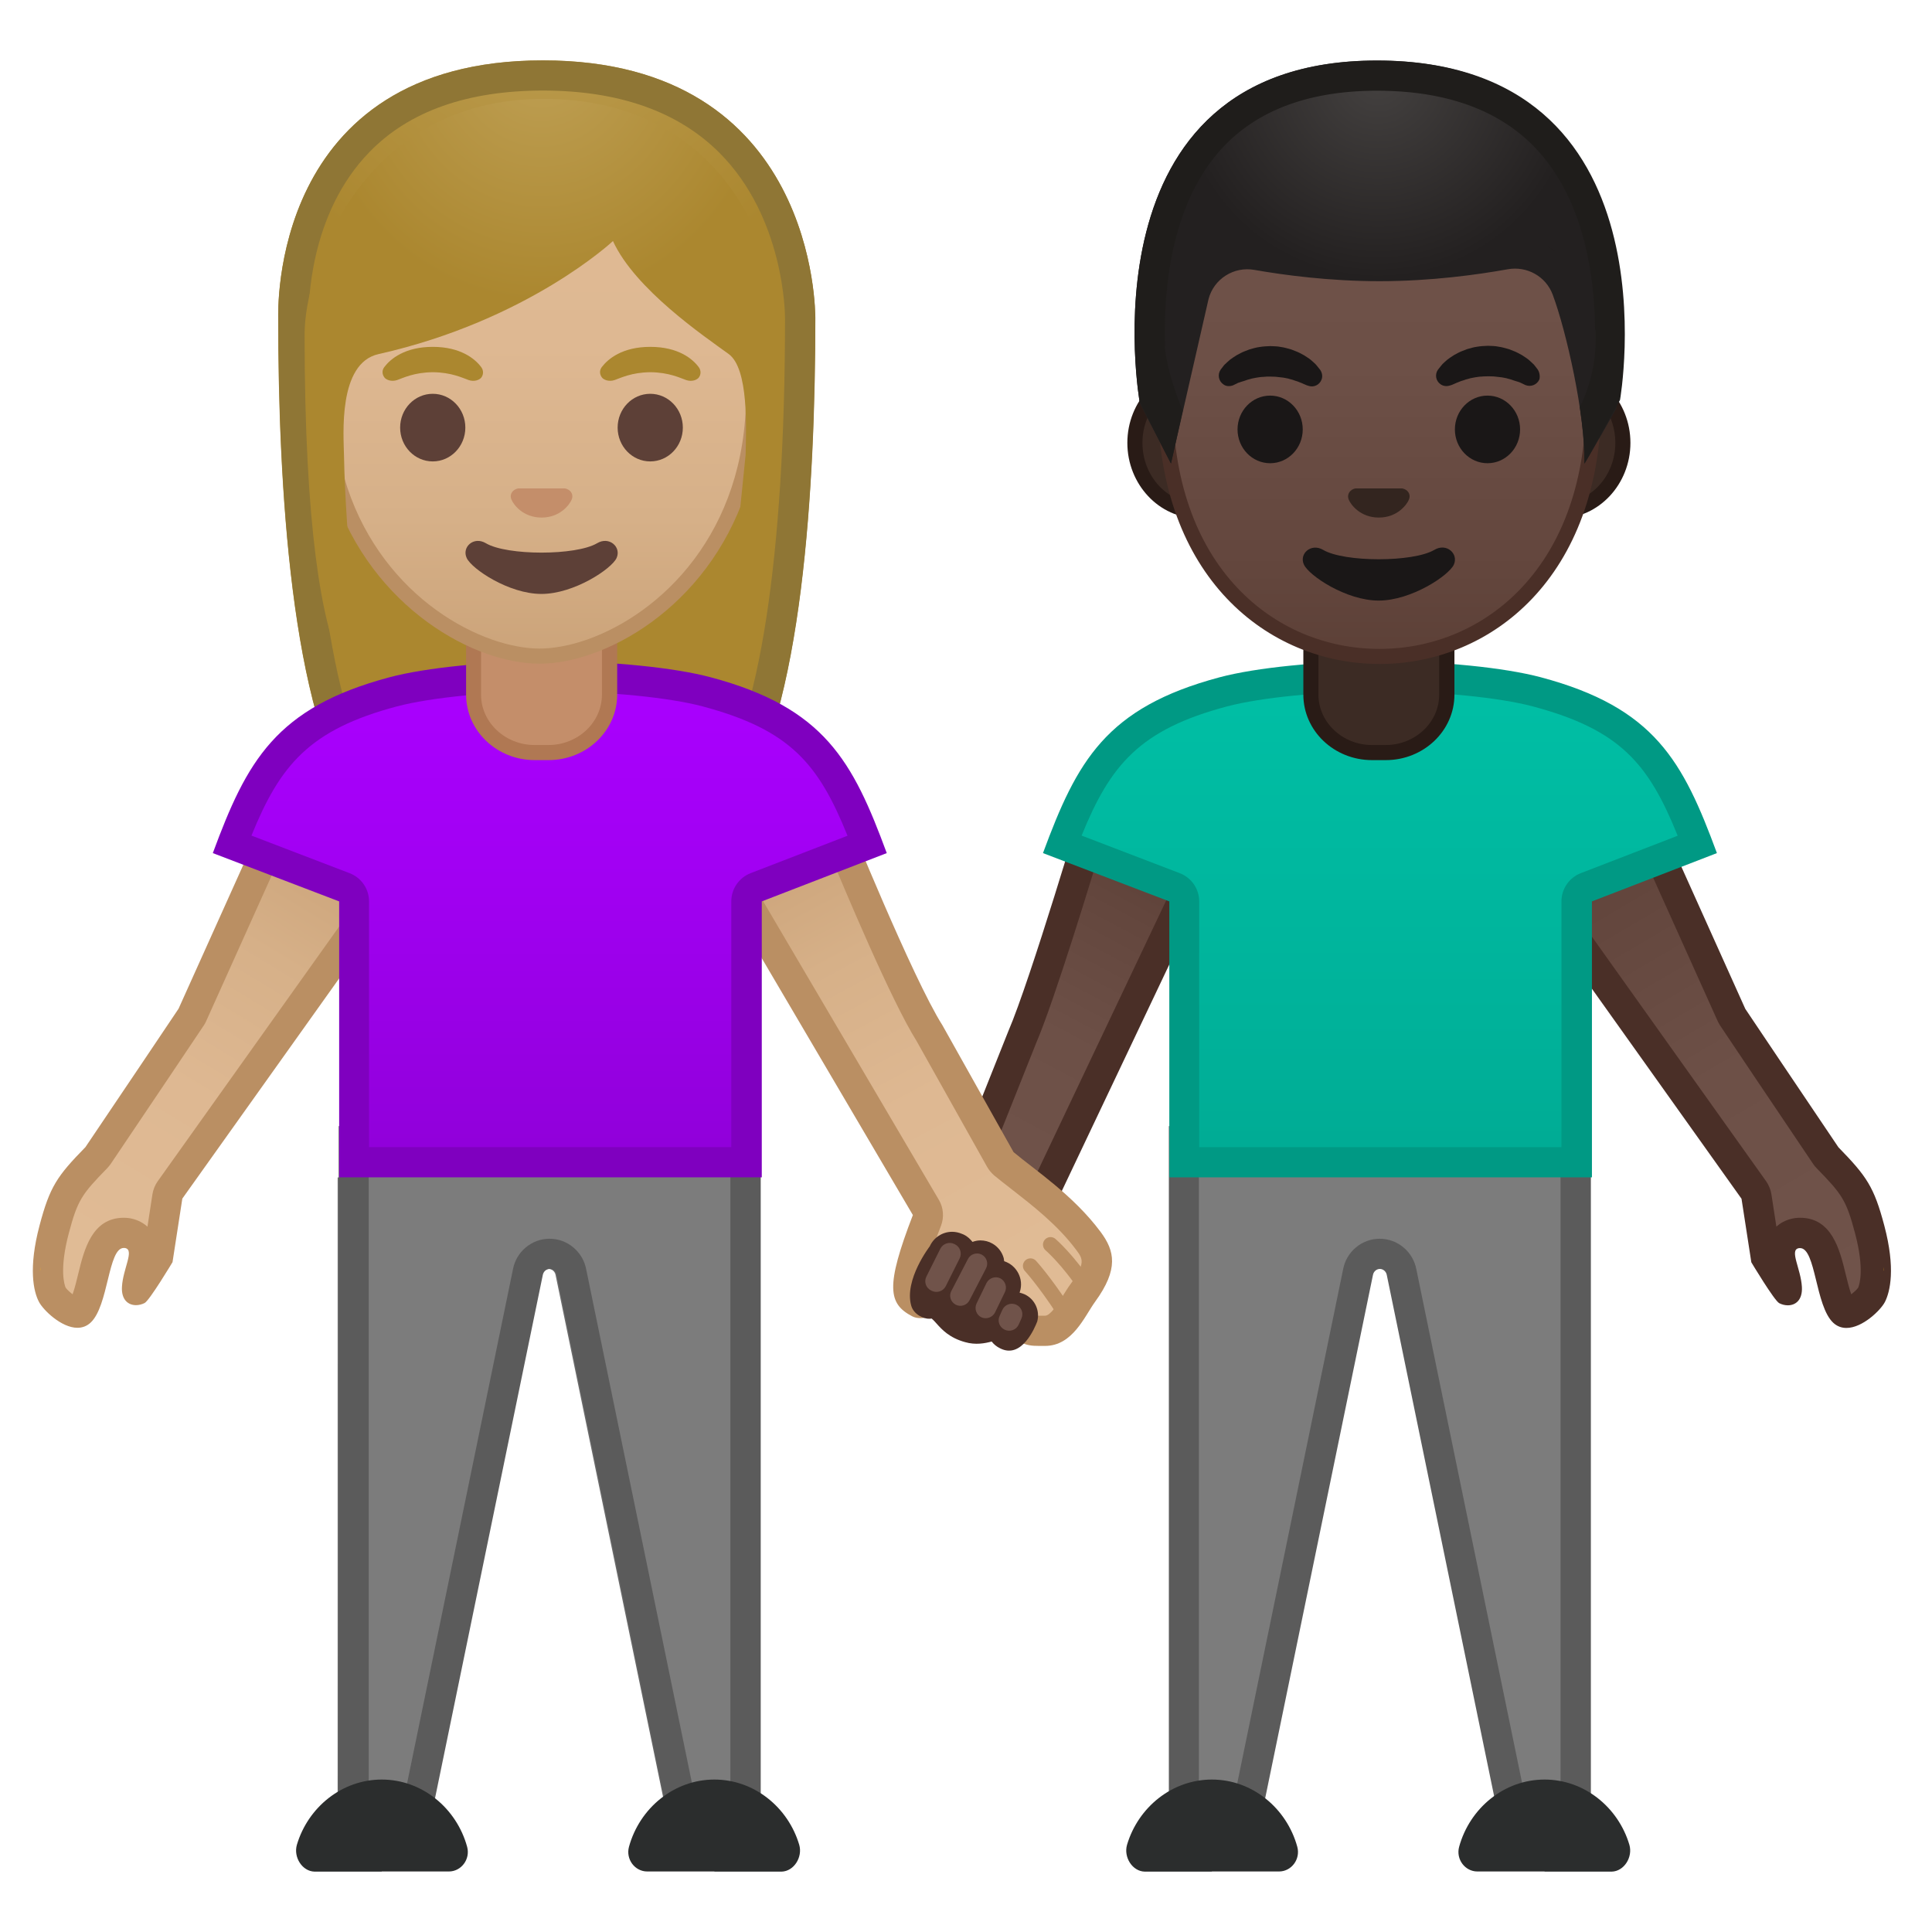 <svg enable-background="new 0 0 128 128" viewBox="0 0 128 128" xmlns="http://www.w3.org/2000/svg" xmlns:xlink="http://www.w3.org/1999/xlink"><linearGradient id="h" x1="49.093" x2="64.68" y1="57.553" y2="78.172" gradientTransform="matrix(-.988 .157 .157 .988 115.85 -8.227)" gradientUnits="userSpaceOnUse"><stop stop-color="#5C4037" offset="0"/><stop stop-color="#63463D" offset=".158"/><stop stop-color="#6D5047" offset=".533"/><stop stop-color="#70534A" offset="1"/></linearGradient><path d="m65.48 83.21c-0.43 0-0.84-0.1-1.18-0.3-1.02-0.58-1.47-2.06-0.98-3.15l4.41-11.06c1.28-2.97 4.06-12.17 4.83-14.76l6.99-0.51 0.68 2.32-12.38 26.06c-0.37 0.83-1.35 1.4-2.37 1.4z" fill="url(#h)"/><path d="m78.82 54.49 0.34 1.17-12.22 25.75c-0.21 0.46-0.83 0.8-1.46 0.8-0.26 0-0.49-0.06-0.68-0.17-0.58-0.33-0.85-1.24-0.57-1.87 0.01-0.03 0.02-0.06 0.04-0.08l4.38-10.99c1.22-2.84 3.7-10.98 4.67-14.21l5.5-0.4m1.47-2.11-8.49 0.62s-3.53 11.93-5 15.33l-4.39 11.02c-0.7 1.55-0.08 3.58 1.39 4.43 0.51 0.29 1.09 0.43 1.68 0.43 1.35 0 2.71-0.73 3.28-1.96l12.54-26.42-1.01-3.45z" fill="#4A2F27"/><linearGradient id="g" x1="23.277" x2="4.938" y1="54.605" y2="85.8" gradientTransform="matrix(-1 0 0 1 127.46 0)" gradientUnits="userSpaceOnUse"><stop stop-color="#5C4037" offset="0"/><stop stop-color="#63463D" offset=".158"/><stop stop-color="#6D5047" offset=".533"/><stop stop-color="#70534A" offset="1"/></linearGradient><path d="m122.33 86.97c-0.08 0-0.13-0.02-0.19-0.08-0.36-0.33-0.64-1.46-0.84-2.29-0.35-1.44-0.72-2.93-2.04-2.93-0.12 0-0.23 0.01-0.35 0.04-0.35 0.08-0.64 0.29-0.81 0.59-0.33 0.57-0.15 1.19 0.04 1.85 0.1 0.37 0.22 0.78 0.24 1.14v0.11c-0.29-0.37-0.89-1.31-1.4-2.14l-0.62-4.01c-0.02-0.15-0.08-0.3-0.17-0.43l-14.97-21.01-0.22-2.79 7.99-0.49 5.72 12.7c0.02 0.05 0.05 0.1 0.08 0.15 0 0 4.24 6.32 6.17 9.17 0.03 0.05 0.07 0.09 0.11 0.14 1.76 1.8 2.16 2.36 2.79 4.74 0.74 2.81 0.28 4.04 0.12 4.35-0.15 0.33-1.07 1.19-1.65 1.19z" fill="url(#g)"/><path d="m108.37 55.58 5.43 12.07c0.05 0.1 0.1 0.2 0.16 0.29 0 0 4.24 6.33 6.17 9.18 0.07 0.1 0.14 0.19 0.23 0.28 1.68 1.72 1.96 2.11 2.54 4.3 0.64 2.41 0.29 3.42 0.21 3.61-0.09 0.13-0.28 0.3-0.46 0.44-0.15-0.42-0.29-1.01-0.38-1.38-0.38-1.56-0.9-3.69-3.01-3.69-0.19 0-0.39 0.02-0.58 0.07-0.38 0.09-0.72 0.27-0.99 0.52l-0.33-2.15c-0.05-0.31-0.17-0.6-0.35-0.86l-14.81-20.79-0.12-1.5 6.29-0.39m1.26-2.08-9.7 0.6 0.32 4.08 15.13 21.24 0.65 4.21s1.52 2.54 1.85 2.71c0.18 0.09 0.37 0.14 0.57 0.14 0.51 0 0.98-0.35 0.93-1.22-0.07-1.2-0.83-2.42-0.23-2.56 0.04-0.01 0.08-0.01 0.11-0.01 1.05 0 1 3.84 2.2 4.95 0.26 0.24 0.56 0.34 0.87 0.34 1.07 0 2.27-1.18 2.55-1.72 0.35-0.69 0.71-2.23-0.04-5.06-0.68-2.57-1.17-3.27-3.04-5.19-1.93-2.85-6.17-9.17-6.17-9.17-1.5-3.34-6-13.34-6-13.34z" fill="#4A2F27"/><linearGradient id="f" x1="2.651" x2="2.688" y1="84.066" y2="84.066" gradientTransform="matrix(-1 0 0 1 127.46 0)" gradientUnits="userSpaceOnUse"><stop stop-color="#FFB300" offset="0"/><stop stop-color="#FFCA28" offset=".401"/></linearGradient><path d="m124.81 84.19c-0.02-0.15-0.03-0.26-0.03-0.26s0.05 0.28 0.03 0.26z" fill="url(#f)"/><path d="m124.78 83.94s0.02 0.11 0.03 0.26c0.01-0.01-0.03-0.26-0.03-0.26z" fill="#EDA600"/><path d="m100.56 121.69-7.71-37.41c-0.13-0.69-0.73-1.2-1.44-1.2s-1.31 0.51-1.44 1.22l-7.7 37.39h-3.83v-46.08h25.95v46.08h-3.83z" fill="#7C7C7C"/><path d="m103.39 76.61v44.08h-2.02l-7.53-36.58c-0.22-1.18-1.24-2.04-2.43-2.04s-2.2 0.86-2.42 2l-7.54 36.61h-2.02v-44.07h23.96m2-2h-27.95v48.08h5.65l7.87-38.21c0.04-0.24 0.24-0.41 0.46-0.41s0.42 0.17 0.46 0.41l7.87 38.21h5.65v-48.08h-0.01z" fill="#5B5B5B"/><g fill="#2B2D2D"><path d="m102.33 124h4.45c0.82-0.02 1.41-0.96 1.17-1.78-0.74-2.49-2.99-4.32-5.62-4.32-2.68 0-4.96 1.9-5.66 4.46-0.22 0.82 0.39 1.63 1.21 1.63h4.45z"/><path d="m80.29 124h-4.45c-0.82-0.02-1.41-0.96-1.17-1.78 0.74-2.49 2.99-4.32 5.62-4.32 2.68 0 4.96 1.9 5.66 4.46 0.22 0.82-0.39 1.63-1.21 1.63h-4.45z"/></g><linearGradient id="e" x1="36.045" x2="36.045" y1="44.814" y2="77" gradientTransform="matrix(-1 0 0 1 127.46 0)" gradientUnits="userSpaceOnUse"><stop stop-color="#00BFA5" offset="0"/><stop stop-color="#00B29A" offset=".705"/><stop stop-color="#00AB94" offset="1"/></linearGradient><path d="m78.46 77v-17.28c0-0.41-0.26-0.79-0.64-0.93l-7.44-2.85c2.11-5.49 4.09-8.35 10.68-10.1 2.3-0.61 6.45-1.03 10.32-1.03h0.16c3.84 0 7.97 0.41 10.27 1.03 6.55 1.74 8.53 4.6 10.64 10.11l-7.35 2.84c-0.39 0.15-0.64 0.52-0.64 0.93v17.28h-26z" fill="url(#e)"/><path d="m91.54 45.81c3.76 0 7.79 0.4 10.01 0.99 5.81 1.55 7.68 3.81 9.6 8.57l-6.42 2.48c-0.77 0.3-1.28 1.04-1.28 1.87v16.28h-24v-16.28c0-0.83-0.51-1.57-1.29-1.87l-6.5-2.49c1.89-4.66 3.83-7.02 9.64-8.56 2.23-0.59 6.27-0.99 10.06-0.99h0.08 0.1m0-2h-0.08-0.08c-3.98 0-8.17 0.42-10.57 1.06-7.55 2.01-9.46 5.56-11.71 11.65l8.37 3.2v18.28h28v-18.28l8.28-3.2c-2.25-6.09-4.12-9.64-11.67-11.65-2.41-0.64-6.56-1.06-10.54-1.06z" fill="#009984"/><path d="M90.9,49.85c-2.23,0-4.05-1.72-4.05-3.84v-4.8h9v4.8c0,2.12-1.81,3.84-4.04,3.84H90.9z" fill="#3C2B24"/><path d="m95.35 41.72v4.3c0 1.84-1.59 3.34-3.55 3.34h-0.9c-1.95 0-3.55-1.5-3.55-3.34v-4.3h8m1-1h-10v5.3c0 2.4 2.04 4.34 4.55 4.34h0.91c2.51 0 4.55-1.94 4.55-4.34v-5.3h-0.01z" fill="#291B16"/><path d="m79.38 33.84c-2.31 0-4.19-2.02-4.19-4.5s1.88-4.5 4.19-4.5h23.95c2.31 0 4.19 2.02 4.19 4.5s-1.88 4.5-4.19 4.5h-23.95z" fill="#3C2B24"/><path d="m103.33 25.34c2.04 0 3.69 1.79 3.69 4s-1.66 4-3.69 4h-23.95c-2.04 0-3.69-1.79-3.69-4s1.66-4 3.69-4h23.95m0-1h-23.95c-2.58 0-4.69 2.25-4.69 5s2.11 5 4.69 5h23.95c2.58 0 4.69-2.25 4.69-5s-2.11-5-4.69-5z" fill="#291B16"/><linearGradient id="d" x1="36.061" x2="36.061" y1="43.625" y2="7.136" gradientTransform="matrix(-1 0 0 1 127.46 0)" gradientUnits="userSpaceOnUse"><stop stop-color="#5C4037" offset="0"/><stop stop-color="#63463D" offset=".158"/><stop stop-color="#6D5047" offset=".533"/><stop stop-color="#70534A" offset="1"/></linearGradient><path d="m91.4 43.49c-6.83 0-14.19-5.3-14.19-16.94 0-9.32 5.42-19.39 14.19-19.39 8.76 0 14.19 10.06 14.19 19.39 0 11.64-7.36 16.94-14.19 16.94z" fill="url(#d)"/><path d="m91.4 7.66c3.44 0 6.87 1.88 9.41 5.16 2.76 3.55 4.27 8.43 4.27 13.73 0 5.15-1.48 9.44-4.29 12.41-2.46 2.6-5.8 4.03-9.4 4.03s-6.94-1.43-9.4-4.03c-2.81-2.97-4.29-7.26-4.29-12.41 0-5.3 1.52-10.18 4.27-13.73 2.56-3.28 5.99-5.16 9.43-5.16m0-1c-7.63 0-14.69 8.15-14.69 19.89 0 11.67 7.28 17.44 14.69 17.44s14.69-5.77 14.69-17.44c0-11.74-7.06-19.89-14.69-19.89z" fill="#4A2F27"/><g fill="#1A1717"><path d="m101.87 24.47s-0.06-0.08-0.17-0.22c-0.03-0.03-0.05-0.07-0.09-0.11-0.05-0.05-0.1-0.09-0.16-0.15-0.06-0.05-0.12-0.11-0.19-0.17s-0.14-0.1-0.21-0.15-0.15-0.1-0.23-0.15c-0.09-0.05-0.17-0.09-0.26-0.14s-0.19-0.09-0.29-0.13-0.2-0.08-0.31-0.12c-0.22-0.06-0.44-0.13-0.67-0.16-0.23-0.05-0.47-0.05-0.71-0.06-0.24 0.01-0.48 0.02-0.71 0.06-0.23 0.03-0.46 0.1-0.67 0.16-0.11 0.04-0.21 0.08-0.31 0.12s-0.2 0.08-0.29 0.13-0.18 0.1-0.26 0.14c-0.08 0.05-0.16 0.1-0.23 0.15l-0.21 0.15c-0.06 0.05-0.12 0.11-0.17 0.15-0.05 0.05-0.1 0.09-0.15 0.14-0.04 0.05-0.08 0.09-0.11 0.13-0.13 0.16-0.2 0.25-0.2 0.25-0.22 0.31-0.15 0.74 0.16 0.96 0.19 0.14 0.42 0.16 0.63 0.09l0.13-0.04s0.08-0.03 0.21-0.09c0.03-0.01 0.07-0.03 0.11-0.05 0.04-0.01 0.08-0.03 0.13-0.05 0.09-0.04 0.19-0.08 0.31-0.11 0.06-0.02 0.11-0.04 0.17-0.06 0.06-0.01 0.12-0.03 0.19-0.05 0.03-0.01 0.06-0.02 0.1-0.03 0.03-0.01 0.07-0.01 0.1-0.02 0.07-0.01 0.14-0.03 0.21-0.04 0.14-0.02 0.29-0.05 0.44-0.05 0.15-0.02 0.3-0.01 0.45-0.02 0.15 0.01 0.3 0 0.45 0.02 0.15 0.01 0.29 0.04 0.44 0.05 0.07 0.01 0.14 0.03 0.21 0.04 0.03 0.01 0.07 0.01 0.1 0.02s0.06 0.02 0.1 0.03c0.06 0.02 0.13 0.03 0.19 0.05s0.12 0.04 0.17 0.06c0.06 0.02 0.11 0.03 0.16 0.05s0.09 0.03 0.13 0.04 0.08 0.03 0.12 0.04c0.04 0.02 0.09 0.04 0.13 0.06 0.16 0.08 0.25 0.12 0.25 0.12 0.36 0.15 0.78-0.02 0.93-0.38 0.05-0.21 0.01-0.47-0.12-0.66z"/><path d="m81.69 25.53s0.09-0.04 0.25-0.12c0.04-0.02 0.08-0.05 0.13-0.06 0.04-0.01 0.08-0.02 0.12-0.04 0.04-0.01 0.08-0.03 0.13-0.04 0.05-0.02 0.1-0.03 0.16-0.05s0.11-0.04 0.17-0.06 0.12-0.03 0.19-0.05c0.03-0.01 0.06-0.02 0.1-0.03 0.03-0.01 0.07-0.01 0.1-0.02 0.07-0.01 0.14-0.03 0.21-0.04 0.14-0.02 0.29-0.05 0.44-0.05 0.15-0.02 0.3-0.02 0.45-0.02 0.15 0.01 0.3 0 0.45 0.02 0.15 0.01 0.29 0.04 0.44 0.05 0.07 0.01 0.14 0.03 0.21 0.04 0.03 0.01 0.07 0.01 0.1 0.02s0.06 0.02 0.1 0.03c0.06 0.02 0.13 0.03 0.19 0.05s0.12 0.04 0.17 0.06c0.11 0.03 0.22 0.07 0.31 0.11 0.05 0.02 0.09 0.04 0.13 0.05 0.04 0.02 0.07 0.03 0.11 0.05 0.13 0.06 0.21 0.09 0.21 0.09l0.12 0.04c0.36 0.13 0.75-0.06 0.88-0.42 0.08-0.22 0.03-0.45-0.09-0.63 0 0-0.07-0.09-0.2-0.25-0.03-0.04-0.07-0.08-0.11-0.13-0.04-0.04-0.09-0.09-0.15-0.14-0.05-0.05-0.11-0.1-0.17-0.15s-0.13-0.1-0.21-0.15c-0.07-0.05-0.15-0.1-0.23-0.15-0.09-0.05-0.17-0.09-0.26-0.14s-0.19-0.09-0.29-0.13-0.2-0.08-0.31-0.12c-0.22-0.06-0.44-0.13-0.67-0.16-0.23-0.05-0.47-0.05-0.71-0.06-0.24 0.01-0.48 0.02-0.71 0.06-0.23 0.03-0.46 0.1-0.67 0.16-0.11 0.04-0.21 0.08-0.31 0.12s-0.2 0.08-0.29 0.13-0.18 0.1-0.26 0.14c-0.08 0.05-0.16 0.1-0.23 0.15l-0.21 0.15c-0.07 0.06-0.13 0.11-0.19 0.17-0.06 0.05-0.11 0.1-0.16 0.15-0.04 0.04-0.07 0.08-0.09 0.11-0.11 0.14-0.17 0.22-0.17 0.22-0.22 0.32-0.14 0.76 0.19 0.98 0.16 0.13 0.42 0.14 0.63 0.06z"/></g><g fill="#1A1717"><ellipse cx="98.55" cy="28.45" rx="2.16" ry="2.24"/><ellipse cx="84.15" cy="28.45" rx="2.16" ry="2.24"/></g><radialGradient id="c" cx="36.157" cy="5.142" r="13.316" gradientTransform="matrix(-1 0 0 1 127.46 0)" gradientUnits="userSpaceOnUse"><stop stop-color="#444140" offset=".002"/><stop stop-color="#232020" offset="1"/></radialGradient><path d="m91.23 4.01c20.07 0 15.85 23.06 15.85 23.06s-2.11 3.73-2.11 3.65c0.07-3.18-1.2-8.8-2.1-11.2-0.45-1.21-1.71-1.91-2.98-1.68-1.95 0.35-5.06 0.79-8.49 0.79-3.29 0-6.32-0.4-8.3-0.75-1.36-0.24-2.68 0.6-3.03 1.93l-2.49 10.9-2.06-3.98s-4.11-22.72 15.71-22.72z" fill="url(#c)"/><defs><path id="b" d="m91.23 4.01c20.07 0 16.1 22.49 16.1 22.49s-2.37 4.3-2.37 4.22c0.02-0.68-0.42-3.49-0.42-3.49 0.77-1.47 1.18-3.11 1.18-4.78v-0.49l-1.18-4.38-13.21-8.15-13.02 8.09-1.1 5.05-0.04 0.46c0.18 1.47 0.63 2.81 1.19 4.18l-0.78 3.52-2.11-4.18c0-0.01-4.06-22.54 15.76-22.54z"/></defs><clipPath id="a"><use xlink:href="#b"/></clipPath><g clip-path="url(#a)"><path d="m91.23 6.01c4.85 0 8.53 1.44 10.93 4.28 2.88 3.41 3.5 8.24 3.52 11.68-0.32-1.26-0.65-2.37-0.95-3.15-0.68-1.81-2.43-3.02-4.37-3.02-0.28 0-0.56 0.03-0.84 0.08-1.91 0.35-4.87 0.76-8.13 0.76-3.16 0-6.07-0.39-7.96-0.72-0.27-0.05-0.54-0.07-0.8-0.07-2.11 0-3.96 1.42-4.5 3.45-0.01 0.02-0.01 0.05-0.02 0.07l-0.91 4c-0.15-3.5 0.18-9.29 3.43-13.17 2.33-2.78 5.9-4.19 10.6-4.19m0-2c-19.82 0-15.71 22.72-15.71 22.72l2.06 3.98 2.49-10.9c0.32-1.18 1.39-1.97 2.57-1.97 0.15 0 0.31 0.01 0.46 0.04 1.98 0.35 5.01 0.75 8.3 0.75 3.43 0 6.54-0.44 8.49-0.79 0.16-0.03 0.32-0.04 0.48-0.04 1.09 0 2.1 0.67 2.5 1.72 0.9 2.39 2.17 8.02 2.1 11.2 0.04 0 2.41-4.22 2.41-4.22s3.92-22.49-16.15-22.49z" fill="#1F1D1B"/></g><path d="m87.66 36.43c1.4 0.83 5.97 0.83 7.37 0 0.8-0.48 1.62 0.25 1.29 0.98-0.33 0.72-2.82 2.38-4.98 2.38s-4.62-1.66-4.95-2.38c-0.34-0.72 0.47-1.45 1.27-0.98z" fill="#1A1717"/><path d="m89.66 32.4c0.05-0.02 0.09-0.03 0.14-0.04h3.1c0.05 0.01 0.09 0.02 0.14 0.04 0.28 0.11 0.44 0.4 0.3 0.71-0.13 0.31-0.75 1.18-1.99 1.18s-1.86-0.87-1.99-1.18c-0.13-0.3 0.02-0.59 0.3-0.71z" fill="#33251F"/><path d="m61.67 85.7z" fill="#EDA600"/><linearGradient id="p" x1="75.996" x2="60.868" y1="56.354" y2="84.658" gradientTransform="matrix(-1 0 0 1 127.46 0)" gradientUnits="userSpaceOnUse"><stop stop-color="#CCA47A" offset=".002"/><stop stop-color="#D6B088" offset=".258"/><stop stop-color="#DEB892" offset=".59"/><stop stop-color="#E0BB95" offset="1"/></linearGradient><path d="m68.82 88.17c-0.56 0-0.94 0-1.83-1.38-0.38-0.58-0.62-1.08-0.84-1.52-0.49-0.99-0.96-1.93-2.38-2.1-0.04 0-0.15-0.01-0.18-0.01-1.27 0-1.6 1.29-1.82 2.14-0.07 0.29-0.19 0.77-0.3 0.94-0.19 0.06-0.35 0.09-0.47 0.09-0.86-0.42-1.42-0.71 0.42-5.47 0.11-0.29 0.08-0.6-0.07-0.87l-13.02-22.12-0.22-2.78 7.33-0.01c0.97 2.37 4.4 10.62 6.15 13.38l4.68 8.35c0.06 0.11 0.14 0.2 0.23 0.28 0.32 0.27 0.7 0.56 1.11 0.88 1.41 1.09 3.17 2.45 4.5 4.24 0.63 0.85 0.97 1.59-0.38 3.44-0.15 0.2-0.3 0.44-0.46 0.7-0.66 1.06-1.19 1.81-2.05 1.81l-0.4 0.01z" fill="url(#p)"/><path d="m54.78 56.09c1.22 2.95 4.27 10.21 5.94 12.87l4.68 8.35c0.12 0.21 0.28 0.4 0.46 0.56 0.33 0.27 0.72 0.58 1.15 0.91 1.36 1.06 3.06 2.37 4.3 4.04 0.42 0.57 0.64 0.85-0.38 2.25-0.18 0.24-0.34 0.51-0.5 0.76-0.35 0.56-0.83 1.34-1.2 1.34h-0.24-0.18-0.23-0.01c-0.01-0.01-0.25-0.14-0.75-0.92-0.35-0.54-0.58-1.01-0.79-1.42-0.51-1.02-1.2-2.42-3.16-2.65-0.1-0.01-0.2-0.02-0.3-0.02-0.88 0-1.48 0.38-1.89 0.87 0.16-0.5 0.38-1.1 0.66-1.81 0.22-0.57 0.17-1.21-0.14-1.73l-12.9-21.92-0.11-1.47 5.59-0.01m1.34-2.01-9.09 0.02 0.32 4.08 13.13 22.32c-1.83 4.75-1.63 5.88-0.04 6.71 0.17 0.09 0.36 0.12 0.56 0.12 0.28 0 0.57-0.07 0.86-0.17 1.03-0.34 0.75-3 1.72-3h0.07c1.31 0.15 1.25 1.23 2.5 3.17 1.11 1.72 1.8 1.84 2.67 1.84h0.42c1.83 0 2.62-1.97 3.31-2.92 1.58-2.17 1.3-3.38 0.37-4.63-1.81-2.44-4.38-4.12-5.77-5.29l-4.71-8.4c-1.98-3.12-6.32-13.85-6.32-13.85z" fill="#BA8F63"/><path d="m70.44 86.79c-1.25-1.92-2.17-2.92-2.17-2.92" fill="none" stroke="#BA8F63" stroke-linecap="round" stroke-linejoin="round" stroke-miterlimit="10"/><path d="m72.02 85.38c-1.25-1.92-2.42-2.92-2.42-2.92" fill="none" stroke="#BA8F63" stroke-linecap="round" stroke-linejoin="round" stroke-miterlimit="10"/><path d="m68.72 87.55c0.19-0.71-0.15-1.48-0.84-1.8-0.11-0.05-0.22-0.08-0.33-0.11l0.02-0.06c0.27-0.84-0.2-1.75-1.04-2.02-0.01-0.07-0.02-0.13-0.03-0.2-0.11-0.41-0.38-0.76-0.75-0.97-0.24-0.14-0.52-0.21-0.8-0.21-0.18 0-0.36 0.04-0.52 0.1-0.16-0.2-0.35-0.38-0.59-0.49l-0.1-0.04c-0.21-0.09-0.43-0.14-0.66-0.14-0.64 0-1.22 0.38-1.48 0.96 0 0-1.71 2.22-1.23 3.93 0.17 0.62 0.88 0.89 1.2 0.87 0.05 0 0.11-0.01 0.16-0.01 0.1 0.09 0.2 0.19 0.32 0.33 0.35 0.39 0.84 0.94 1.89 1.23 0.7 0.2 1.31 0.08 1.76-0.04 0.15 0.19 0.33 0.34 0.56 0.45 1.43 0.73 2.3-1.36 2.46-1.78z" fill="#4A2F27"/><path d="m66.57 88.1c0.35 0.16 0.76 0.01 0.92-0.34l0.18-0.4c0.16-0.35 0.01-0.76-0.34-0.92s-0.76-0.01-0.92 0.34l-0.18 0.4c-0.17 0.35-0.01 0.76 0.34 0.92z" fill="#70534A"/><path d="m65.01 87.27c0.33 0.16 0.74 0.02 0.91-0.31l0.66-1.36c0.16-0.33 0.02-0.74-0.31-0.91-0.33-0.16-0.74-0.02-0.91 0.31l-0.66 1.36c-0.16 0.34-0.02 0.75 0.31 0.91z" fill="#70534A"/><path d="m63.32 86.44c0.33 0.17 0.74 0.04 0.91-0.29l1.1-2.12c0.17-0.33 0.04-0.74-0.29-0.91s-0.74-0.04-0.91 0.29l-1.1 2.12c-0.18 0.33-0.04 0.74 0.29 0.91z" fill="#70534A"/><path d="m61.69 85.5 0.04 0.02c0.34 0.17 0.76 0.03 0.93-0.31l0.92-1.84c0.17-0.34 0.03-0.76-0.31-0.93l-0.04-0.02c-0.34-0.17-0.76-0.03-0.93 0.31l-0.92 1.84c-0.18 0.34-0.04 0.76 0.31 0.93z" fill="#70534A"/><linearGradient id="o" x1="105.21" x2="121.5" y1="56.335" y2="83.226" gradientTransform="matrix(-1 0 0 1 127.46 0)" gradientUnits="userSpaceOnUse"><stop stop-color="#CCA47A" offset=".002"/><stop stop-color="#D6B088" offset=".258"/><stop stop-color="#DEB892" offset=".59"/><stop stop-color="#E0BB95" offset="1"/></linearGradient><path d="m5.13 86.97c-0.57 0-1.49-0.85-1.66-1.18-0.16-0.31-0.62-1.54 0.12-4.35 0.63-2.38 1.03-2.95 2.79-4.74 0.04-0.04 0.08-0.09 0.11-0.14 1.93-2.85 6.17-9.17 6.17-9.17 0.03-0.05 0.06-0.1 0.08-0.15l5.72-12.7 7.99 0.49-0.22 2.79-14.96 21.02c-0.09 0.13-0.15 0.27-0.17 0.43l-0.62 4.01c-0.5 0.83-1.11 1.77-1.4 2.14v-0.12c0.02-0.36 0.14-0.78 0.24-1.14 0.19-0.66 0.37-1.29 0.04-1.85-0.18-0.3-0.46-0.51-0.81-0.59-0.12-0.03-0.23-0.04-0.35-0.04-1.33 0-1.69 1.49-2.04 2.93-0.2 0.83-0.48 1.96-0.84 2.29-0.06 0.05-0.11 0.07-0.19 0.07z" fill="url(#o)"/><path d="m19.09 55.58 6.29 0.39-0.12 1.5-14.81 20.79c-0.18 0.25-0.3 0.55-0.35 0.86l-0.33 2.15c-0.28-0.25-0.62-0.43-0.99-0.52-0.19-0.05-0.39-0.07-0.58-0.07-2.11 0-2.63 2.13-3.01 3.69-0.09 0.37-0.23 0.96-0.38 1.38-0.18-0.14-0.37-0.31-0.46-0.44-0.08-0.18-0.43-1.2 0.21-3.61 0.58-2.19 0.86-2.58 2.54-4.3 0.08-0.09 0.16-0.18 0.23-0.28 1.93-2.85 6.17-9.18 6.17-9.18 0.06-0.09 0.12-0.19 0.16-0.29l5.43-12.07m-1.26-2.08s-4.5 10-6 13.33c0 0-4.24 6.32-6.17 9.17-1.88 1.92-2.36 2.62-3.04 5.19-0.75 2.83-0.4 4.38-0.04 5.06 0.27 0.53 1.48 1.72 2.55 1.72 0.31 0 0.61-0.1 0.87-0.34 1.2-1.11 1.15-4.95 2.2-4.95 0.04 0 0.07 0 0.11 0.01 0.6 0.15-0.16 1.36-0.23 2.56-0.05 0.87 0.42 1.22 0.93 1.22 0.19 0 0.39-0.05 0.57-0.14 0.33-0.17 1.85-2.71 1.85-2.71l0.65-4.21 15.13-21.24 0.32-4.08-9.7-0.59z" fill="#BA8F63"/><linearGradient id="n" x1="95.901" x2="95.938" y1="84.066" y2="84.066" gradientTransform="translate(-93.25)" gradientUnits="userSpaceOnUse"><stop stop-color="#FFB300" offset="0"/><stop stop-color="#FFCA28" offset=".401"/></linearGradient><path d="m2.66 84.19c0.02-0.15 0.03-0.26 0.03-0.26s-0.05 0.28-0.03 0.26z" fill="url(#n)"/><path d="m2.69 83.94zm0 0s-0.05 0.26-0.03 0.26c0.01-0.16 0.03-0.26 0.03-0.26z" fill="#EDA600"/><radialGradient id="m" cx="91.353" cy="-2.078" r="21.79" gradientTransform="matrix(-1 0 0 1 127.46 0)" gradientUnits="userSpaceOnUse"><stop stop-color="#BFA055" offset=".001"/><stop stop-color="#AB872F" offset=".997"/></radialGradient><path d="m35.97 4c18.19 0 18.04 16.82 18.04 17.08 0 10.89-0.83 26.28-5.19 32.33-1.73 2.4-5.07 2.53-5.07 2.53l-7.53-0.01-7.53 0.01s-3.34-0.13-5.07-2.53c-4.36-6.05-5.19-21.44-5.19-32.33 0.01-0.26-0.64-17.08 17.54-17.08z" fill="url(#m)"/><path d="m35.97 6c5.03 0 8.97 1.39 11.7 4.13 4.3 4.31 4.34 10.68 4.34 10.95 0 15.78-1.71 26.85-4.81 31.16-1.06 1.47-3.25 1.68-3.5 1.7l-7.47-0.01-7.46 0.01c-0.29-0.02-2.46-0.24-3.51-1.7-3.1-4.31-4.81-15.38-4.81-31.16v-0.07c-0.01-0.69-0.02-6.81 4.05-10.96 2.62-2.69 6.49-4.05 11.47-4.05m0-2c-18.18 0-17.53 16.82-17.53 17.08 0 10.89 0.83 26.28 5.19 32.33 1.73 2.4 5.07 2.53 5.07 2.53l7.53-0.01 7.53 0.01s3.34-0.13 5.07-2.53c4.36-6.05 5.19-21.44 5.19-32.33-0.01-0.26 0.14-17.08-18.05-17.08z" fill="#8F7635"/><linearGradient id="l" x1="91.111" x2="91.111" y1="122.69" y2="78.007" gradientTransform="matrix(-1 0 0 1 127.46 0)" gradientUnits="userSpaceOnUse"><stop stop-color="#616161" offset=".001"/><stop stop-color="#6B6B6B" offset=".446"/><stop stop-color="#6E6E6E" offset="1"/></linearGradient><path d="m50.33 78.01v44.68h-5.65l-7.87-38.21c-0.04-0.24-0.24-0.41-0.46-0.41s-0.42 0.17-0.46 0.41l-7.87 38.21h-5.65v-44.68h27.96z" fill="url(#l)"/><path d="m45.56 121.69-7.71-37.41c-0.13-0.69-0.73-1.2-1.44-1.2s-1.31 0.51-1.44 1.22l-7.7 37.39h-3.83v-46.08h25.95v46.08h-3.83z" fill="#7C7C7C"/><path d="m48.39 76.61v44.08h-2.02l-7.53-36.58c-0.22-1.18-1.24-2.04-2.43-2.04s-2.2 0.86-2.42 2l-7.54 36.61h-2.02v-44.07h23.96m2-2h-27.95v48.08h5.65l7.87-38.21c0.04-0.24 0.24-0.41 0.46-0.41s0.42 0.17 0.46 0.41l7.87 38.21h5.65v-48.08h-0.01z" fill="#5B5B5B"/><linearGradient id="k" x1="91.045" x2="91.045" y1="44.814" y2="77" gradientTransform="matrix(-1 0 0 1 127.46 0)" gradientUnits="userSpaceOnUse"><stop stop-color="#a0f" offset="0"/><stop stop-color="#A100F2" offset=".419"/><stop stop-color="#9000D9" offset="1"/></linearGradient><path d="m23.46 77v-17.28c0-0.41-0.26-0.79-0.64-0.93l-7.44-2.85c2.11-5.49 4.09-8.35 10.68-10.1 2.3-0.61 6.45-1.03 10.32-1.03h0.16c3.84 0 7.97 0.41 10.27 1.03 6.55 1.74 8.53 4.6 10.64 10.11l-7.35 2.84c-0.39 0.15-0.64 0.52-0.64 0.93v17.28h-26z" fill="url(#k)"/><path d="m36.54 45.81c3.76 0 7.79 0.4 10.01 0.99 5.81 1.55 7.68 3.81 9.6 8.57l-6.42 2.48c-0.77 0.3-1.28 1.04-1.28 1.87v16.28h-24v-16.28c0-0.83-0.51-1.57-1.29-1.87l-6.5-2.49c1.89-4.66 3.83-7.02 9.64-8.56 2.23-0.59 6.27-0.99 10.06-0.99h0.08 0.1m0-2h-0.08-0.08c-3.98 0-8.17 0.42-10.57 1.06-7.55 2.01-9.46 5.56-11.71 11.65l8.37 3.2v18.28h28v-18.28l8.28-3.2c-2.25-6.09-4.12-9.64-11.67-11.65-2.41-0.64-6.56-1.06-10.54-1.06z" fill="#7F00BF"/><path d="m35.42 49.85c-2.23 0-4.05-1.72-4.05-3.84v-4.8h9v4.8c0 2.12-1.81 3.84-4.04 3.84h-0.91z" fill="#C48E6A"/><path d="m39.88 41.72v4.3c0 1.84-1.59 3.34-3.55 3.34h-0.91c-1.95 0-3.55-1.5-3.55-3.34v-4.3h8.01m1-1h-10v5.3c0 2.4 2.04 4.34 4.55 4.34h0.91c2.51 0 4.55-1.94 4.55-4.34v-5.3h-0.01z" fill="#B07853"/><linearGradient id="j" x1="91.721" x2="91.721" y1="43.224" y2="8.753" gradientTransform="matrix(-1 0 0 1 127.46 0)" gradientUnits="userSpaceOnUse"><stop stop-color="#CCA47A" offset=".002"/><stop stop-color="#D6B088" offset=".258"/><stop stop-color="#DEB892" offset=".59"/><stop stop-color="#E0BB95" offset="1"/></linearGradient><path d="m35.74 43.47c-1.01 0-2.15-0.22-3.32-0.62-5.02-1.77-10.88-7.21-10.88-16.75 0-12.7 7.65-17.2 14.19-17.2 6.55 0 14.19 4.51 14.19 17.2 0 9.52-5.85 14.97-10.86 16.75-1.15 0.4-2.31 0.62-3.32 0.62z" fill="url(#j)"/><path d="m35.74 9.39c6.32 0 13.69 4.37 13.69 16.7 0 9.26-5.67 14.56-10.52 16.28-1.12 0.39-2.21 0.6-3.17 0.6-0.95 0-2.04-0.21-3.15-0.6-4.86-1.71-10.54-7-10.54-16.28 0-12.32 7.38-16.7 13.69-16.7m0-1c-7.63 0-14.69 5.67-14.69 17.7 0 9.67 6 15.39 11.21 17.23 1.23 0.43 2.43 0.65 3.48 0.65 1.06 0 2.26-0.22 3.5-0.66 5.21-1.84 11.19-7.56 11.19-17.22 0-12.03-7.06-17.7-14.69-17.7z" fill="#BA8F63"/><g fill="#5D4037"><ellipse cx="43.08" cy="28.33" rx="2.16" ry="2.24"/><ellipse cx="28.67" cy="28.33" rx="2.16" ry="2.24"/></g><path d="m34.19 32.4c0.05-0.02 0.09-0.03 0.14-0.04h3.1c0.05 0.01 0.09 0.02 0.14 0.04 0.28 0.11 0.44 0.4 0.3 0.71-0.13 0.31-0.75 1.18-1.99 1.18s-1.86-0.87-1.99-1.18c-0.14-0.3 0.01-0.59 0.3-0.71z" fill="#C48E6A"/><g fill="#AB872F"><path d="m39.87 24.32c0.41-0.54 1.36-1.34 3.21-1.34s2.8 0.79 3.21 1.34c0.18 0.24 0.14 0.52 0.01 0.69-0.12 0.16-0.46 0.3-0.84 0.17s-1.13-0.51-2.37-0.52c-1.25 0.01-1.99 0.39-2.37 0.52s-0.73-0.02-0.84-0.17c-0.14-0.18-0.19-0.45-0.01-0.69z"/><path d="m25.46 24.32c0.41-0.54 1.36-1.34 3.21-1.34 1.84 0 2.8 0.79 3.21 1.34 0.18 0.24 0.14 0.52 0.01 0.69-0.12 0.16-0.46 0.3-0.84 0.17s-1.13-0.51-2.37-0.52c-1.25 0.01-1.99 0.39-2.37 0.52s-0.73-0.02-0.84-0.17c-0.14-0.18-0.19-0.45-0.01-0.69z"/></g><radialGradient id="i" cx="124.35" cy="3.441" r="16.514" gradientTransform="matrix(9.9137e-14 1 -.929 9.9137e-14 39.072 -120.91)" gradientUnits="userSpaceOnUse"><stop stop-color="#BFA055" offset=".001"/><stop stop-color="#AB872F" offset="1"/></radialGradient><path d="m51.56 22.14c0-5.82-3.82-15.59-15.54-15.59-12.12 0-15.84 11.34-15.84 15.59 0 12.82 1.15 19.17 2.42 21.79 0.24 0.5 0.96 0.73 1.19-0.47 0 0-0.9-7.77-1-13.31-0.02-1.29-0.42-6.09 2.29-6.69 9.92-2.23 15.53-7.49 15.53-7.49 1.46 3.19 6.02 6.29 7.66 7.48 1.35 0.97 1.16 4.97 1.13 6.67l-1.35 13.32s0.08 3.17 1.39 0.5c1.31-2.68 2.12-17.5 2.12-21.8z" fill="url(#i)"/><path d="m32.19 35.99c1.4 0.83 5.97 0.83 7.37 0 0.8-0.48 1.62 0.25 1.29 0.98-0.33 0.72-2.82 2.38-4.98 2.38s-4.62-1.66-4.95-2.38c-0.34-0.73 0.47-1.46 1.27-0.98z" fill="#5D4037"/><g fill="#2B2D2D"><path d="m47.33 124h4.45c0.82-0.02 1.41-0.96 1.17-1.78-0.74-2.49-2.99-4.32-5.62-4.32-2.68 0-4.96 1.9-5.66 4.46-0.22 0.82 0.39 1.63 1.21 1.63h4.45z"/><path d="m25.29 124h-4.45c-0.82-0.02-1.41-0.96-1.17-1.78 0.74-2.49 2.99-4.32 5.62-4.32 2.68 0 4.96 1.9 5.66 4.46 0.22 0.82-0.39 1.63-1.21 1.63h-4.45z"/></g></svg>
